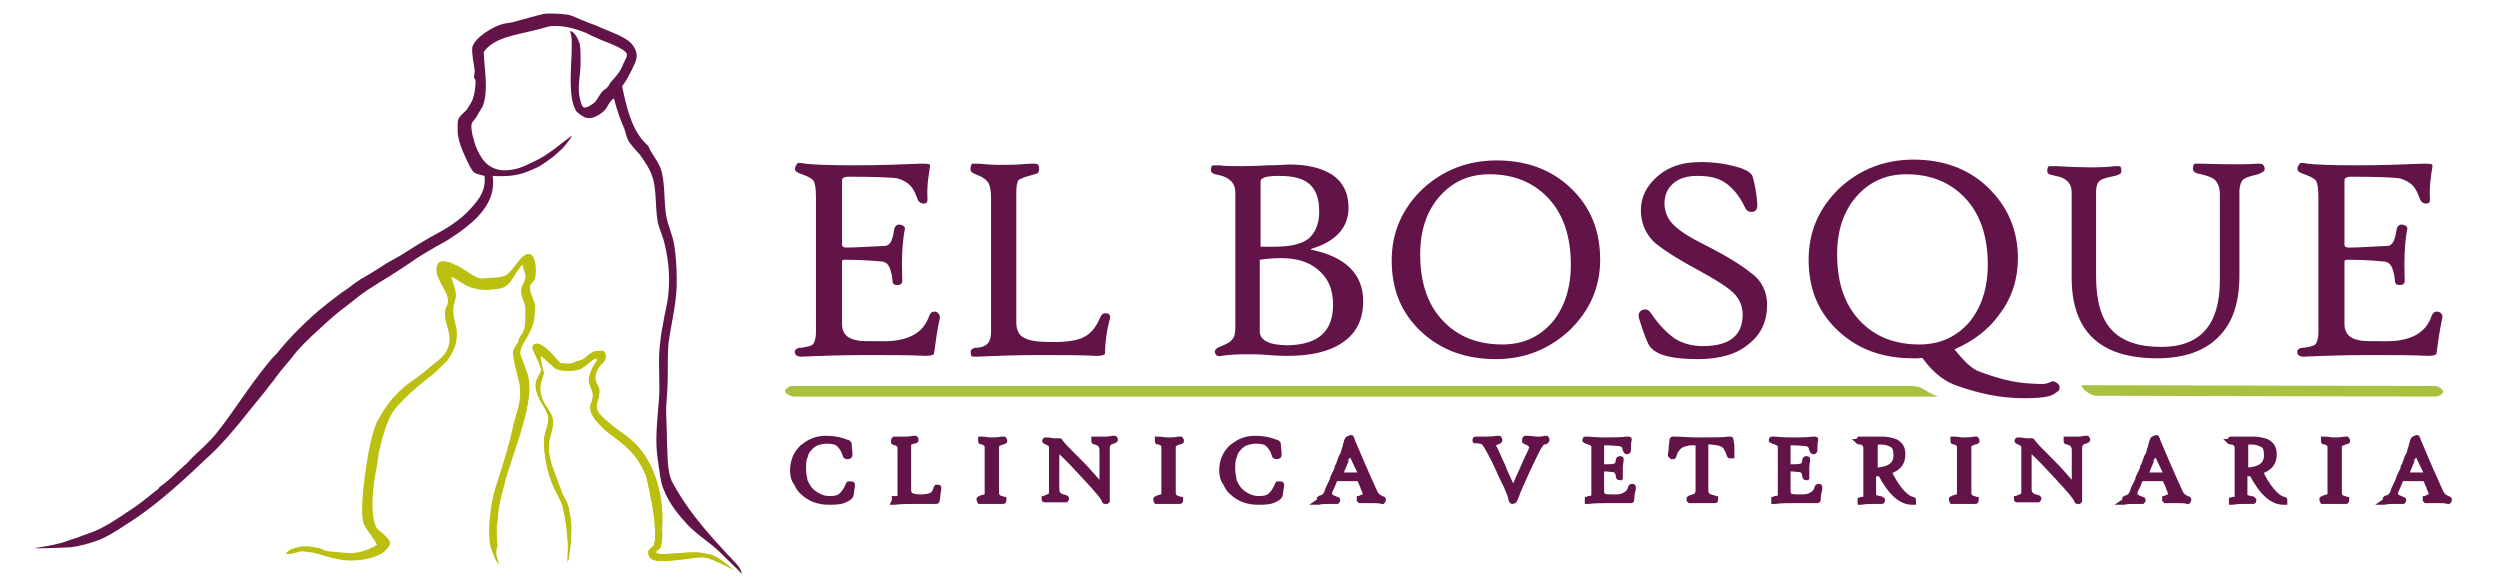 <?xml version="1.0" encoding="utf-8"?>
<!-- Generator: Adobe Illustrator 18.0.0, SVG Export Plug-In . SVG Version: 6.00 Build 0)  -->
<!DOCTYPE svg PUBLIC "-//W3C//DTD SVG 1.1//EN" "http://www.w3.org/Graphics/SVG/1.1/DTD/svg11.dtd">
<svg version="1.1" id="Layer_1" xmlns="http://www.w3.org/2000/svg" xmlns:xlink="http://www.w3.org/1999/xlink" x="0px" y="0px"
	 viewBox="0 0 307 72" enable-background="new 0 0 307 72" xml:space="preserve">
<path fill-rule="evenodd" clip-rule="evenodd" fill="#621347" d="M91.1,70.5c-0.5-0.6-1.4-1.4-2.3-2.3c-1.3-1.4-3.1-2.4-4.4-3.8
	c-1.1-1.2-2.2-2.5-2.9-4.3c-0.4-0.9-0.5-2.2-0.7-3.5c-0.4-2.4-0.1-4.7,0.1-7.3c0.2-2.2-0.1-4.4,0.1-6.6c0.1-1,0.2-1.9,0.4-2.8
	c0.2-1.4,0.6-2.6,0.7-4.1c0.2-2.3-0.1-4.4-0.6-6.3c-0.2-0.7-0.5-1.3-0.7-2.1c-0.4-2-0.1-4.3-0.8-6c-0.3-0.8-0.8-1.5-1.2-2.1
	c-0.4-0.6-1-1.1-1.5-1.8c-0.3-0.4-0.4-1-0.6-1.6c-0.5-1.2-0.9-2.2-1.3-3.8c-0.5,0.2-0.7,0.9-1.1,1.4c-0.5,0.5-1.4,1.1-2.1,1
	c-0.4,0-1.1-0.5-1.4-0.8c-1-1.5-0.7-4.8-0.6-7.2c0-1,0.1-1.8-0.2-2.7c0.6,0.1,1,1,1.2,1.6c0.1,0.6,0.1,1.5,0.1,2.3
	c0,1.3-0.3,2.4-0.2,3.8c0.1,0.6,0.3,1.6,0.6,1.7c0.4,0.1,1-0.4,1.3-0.6c0.4-0.4,0.6-1,1.1-1.5c0.1-0.1,0.4-0.2,0.5-0.4
	c0.2-0.2,0.3-0.5,0.4-0.6c0.5-0.6,0.9-0.9,1.4-1.9C76.5,7.8,77,7.1,77,6.7c-0.1-0.7-2.5-1.5-3.2-1.8c-0.6-0.3-1.2-0.5-1.7-0.8
	c-1.2-0.5-2.7-1-4.4-0.9c-0.7,0.1-1.4,0.4-2,0.5c-2.3,0.6-5.1,0.9-6.3,2.7c0.1,2.4,0.6,4.6-0.1,6.6c-0.2,0.4-0.5,0.8-0.7,1.2
	c-0.2,0.4-0.7,0.8-0.7,1.1c-0.1,0.7,0.3,2,0.5,2.6c0.6,1.5,1.4,2.8,3.2,3c1.2,0.1,2.5-0.3,3.4-0.8c1.3-0.6,1.5-0.7,2.5-1.4
	c0.5-0.3,1.3-1,2.4-1.8c0.9-0.8-0.5,1-0.8,1.3c-0.3,0.3-0.8,0.7-1.1,1c-0.7,0.5-1.2,0.9-1.9,1.3c-0.4,0.2-0.9,0.4-1.4,0.6
	c-1.2,0.5-2.7,0.6-4.2,0.5c0.5,3.3-2.1,5.5-4.2,7c-0.3,0.2-0.6,0.4-0.9,0.6c-0.7,0.5-1.6,0.9-2.4,1.4c-0.8,0.5-1.4,0.8-2.1,1.3
	c-0.7,0.5-1.2,0.8-2.1,1.4c-1.5,1-1.2,0.7-3.8,2.4c-1,0.7-1.2,0.9-2.1,1.6c-1.5,1.1-2.5,2-4,3.4c-0.8,0.7-1.8,1.7-2.5,2.5
	c-0.9,1.2-1.7,2-2.5,3.1c-0.4,0.6-0.9,1.1-1.3,1.7c-2,2.4-4.2,5.4-6.5,7.6c-3.3,3.1-6.6,6.3-10.6,8.8c-1.2,0.8-2.6,1.7-3.9,2.1
	c-0.8,0.3-2.1,0.6-2.9,0.7c-0.2,0-3.6,0.2-4.5,0.1c2.3-0.3,3.7-0.7,4.4-1c0.8-0.2,1.4-0.5,2.3-0.8c1.8-0.6,3.5-1.8,5-2.8
	c1.1-0.7,2.2-1.6,3.2-2.4c0.2-0.1,0.4-0.3,0.5-0.5c0.7-0.5,1.3-1,1.8-1.5c0.4-0.4,0.8-0.7,1.2-1.1c0.4-0.3,0.7-0.7,1-1
	c0.9-0.9,1.6-1.4,2.9-2.9c2.4-3,3.8-5.5,6.5-8.8c0.3-0.4,0.7-0.8,1-1.1c0.8-1,1.7-2,2.6-2.9c1.2-1.2,2.4-2.3,3.7-3.3
	c0.7-0.5,1.5-1.2,2.3-1.7c0.7-0.5,1.4-1.1,2.2-1.5c0.7-0.4,1.3-0.8,2.1-1.3c0.7-0.5,1.6-0.9,2.4-1.4c1.1-0.7,2.2-1.4,3.6-2.2
	c1.9-1,3.6-2,5-3.6c0.9-1,1.8-2.1,1.6-3.9c-1-0.3-1.3-0.2-1.7-1c-0.3-0.5-0.7-1.4-1-2.1c-0.3-0.7-0.6-1.7-0.6-2.4c0-0.1,0-0.5,0-0.7
	c0-0.4,0-0.5,0.1-0.8c0.2-0.4,0.7-0.8,1-1.1c0.3-0.5,0.7-1,0.8-1.5c0.2-0.5,0.3-1.4,0.3-2c0-0.2-0.1-0.3-0.2-0.5
	c0-0.2,0.1-0.5,0.1-0.8c-0.1-0.9-0.4-2.1-0.3-2.9c0.3-1.2,2.6-2.6,3.9-2.9c0.5-0.1,1-0.1,1.5-0.3c1.2-0.3,2.1-0.6,3.4-0.9
	c0.6-0.1,2.3,0,2.9,0.1c0.6,0.1,1.3,0.5,2.1,0.8c0.7,0.3,1.4,0.5,2,0.8c1.4,0.6,2.9,1.1,3.7,1.9c0.6,0.7,0.9,1.4,0.5,2.4
	c-0.5,1.1-1,2.1-1.6,2.9c0.6,2.9,1.3,5.7,3.2,7.3c0.4,1,1.1,1.7,1.5,2.7c0.6,1.6,0.4,3.9,0.7,5.8c0.2,1.3,0.8,2.4,1,3.7
	c0.2,1.3,0.3,2.7,0.3,4c0.1,2.7-0.6,5.2-1,8C82,43.2,82,44.7,82,46c0,1.3-0.1,2.7-0.2,4.1c0,1.3,0.1,2.6,0.1,4c0.1,1.9,0,3.6,0.6,5
	c1.7,3.2,3.9,5.8,6.4,8.5c0.6,0.7,0.8,0.8,1.2,1.3C90.5,69.3,91,69.8,91.1,70.5"/>
<path fill-rule="evenodd" clip-rule="evenodd" fill="#BABF10" d="M61.3,69.3c-0.5-0.4-0.7-1.2-0.9-1.7c-0.2-0.5-0.3-1-0.3-1.5
	c-0.1-0.6,0-1.4,0-2c0.2-2,0.4-3.3,1-5c0.7-2.2,1.4-4.4,1.9-6.7c0.5-2.1,1.1-3.2,0.8-5.2c0-0.2-0.7-2.5-0.8-3.7
	c-0.1-0.8,0.5-1,0.7-1.8c0.1-0.3,0.2-0.4,0.4-0.7c0.3-0.5,0.4-1,0.4-1.6c0-0.4,0-1,0-1.7c-0.1-0.7-0.6-1.4-0.5-2.1
	c0-0.5,0.4-0.9,0.5-1.4c0.1-0.7-0.3-1.1-0.3-1.7c-1,0.8-1.3,2.6-2.7,2.9c-0.4,0.1-1.3,0.2-1.8,0.2c-0.5,0-1.1-0.1-1.5-0.2
	c-1.1-0.2-1.9-1.1-2.8-1.4c0.2,0.7,0.5,1.3,0.6,2.2c0,0.5-0.2,0.8-0.3,1.4c-0.2,1.1,0.3,2.1,0.4,3.1c0.1,1.6-0.5,2.5-1.1,3.5
	c-1,1-1.4,1.4-1.9,1.8c-0.6,0.5-3.4,2.6-4.8,4.5c-0.6,0.7-1.6,3.7-1.9,5.9c-0.1,1-0.4,2-0.5,3.1c-0.2,1.7-0.3,3.7,0.2,5
	c0.1,0.4,0.5,0.7,0.9,1c0.3,0.3,0.9,0.8,0.9,1.2c-0.1,0.6-0.9,1.3-1.5,1.5c-1.1,0.5-2.6,0.7-4,0.6c-1.3-0.1-2.6-0.6-3.8-0.9
	c-0.4-0.1-0.9-0.1-1.4-0.2c-0.7,0-1.5,0.5-2.1,0.3c0.4-0.6,1.3-0.8,2-0.9c0.7-0.1,1.4,0.1,2.1,0.2c0.2,0.1,0.5,0.2,0.7,0.3
	c0.8,0.2,1.8,0.2,2.7,0.3c1.4,0.1,2.5-0.3,3.7-1c-0.4-0.8-1.2-1.7-1.6-2.5c-0.8-1.9,0.7-9.8,0.8-10c0.2-0.9,0.4-1.6,0.7-2.4
	c0.4-0.8,0.9-1.6,1.4-2.3c0.4-0.6,0.9-1.1,1.5-1.7c0.6-0.6,1.3-1.1,1.9-1.5c0.6-0.4,1.3-1,1.9-1.5c1.1-0.9,2.3-1.6,2.3-3.4
	c0-1.2-0.8-2.4-0.5-3.7c0.1-0.3,0.3-0.4,0.3-0.8c0.1-0.8-0.5-1.6-0.9-2.4c-0.3-0.7-0.8-1.4-0.3-2.4c0.1-0.1,0.5-0.3,0.8-0.2
	c0.2,0,0.4,0.1,0.6,0.1c0.3,0.1,0.6,0.3,0.9,0.4c1.1,0.5,2.2,1.6,3.1,1.6c0.3,0,0.8-0.1,1.4-0.1c0.5,0,0.9-0.1,1.3-0.2
	c1-0.4,1.6-2,2.6-2.6c1.2-0.7,1.5,1.7,1.2,2.9c-0.1,0.4-0.6,0.6-0.6,1c-0.1,0.7,0.5,1.6,0.6,2.3c0,1.5-0.1,2.2-0.7,3.4
	c-0.3,0.7-1.1,1.6-1.1,2.4c0,0.4,0.3,1,0.4,1.3c0.3,0.8,0.6,1.4,0.7,2.6c0.1,2-0.6,4.4-1.2,6.4c-0.5,1.5-1,3-1.5,4.6
	c-0.2,0.6-0.3,1-0.4,1.5c-0.1,0.2-0.6,2.2-0.7,3.1c0,0.3-0.1,1.6-0.2,1.8c0,0.3,0,2,0.1,2.4C60.9,67.8,60.8,67.8,61.3,69.3"/>
<path fill-rule="evenodd" clip-rule="evenodd" fill="#BABF10" d="M73.3,44.3c0.1-1-1.4,0.9-2.3,1.1c-0.7,0.2-2.1,0.2-2.7-0.1
	c-0.3-0.1-1.6-1.5-1.9-1.6c-0.1,0.3,0.3,1.9,0.4,2.1c-0.4,1.1-0.7,2-0.2,3.2c0.4,1.1,1.4,1.7,1.3,3.1c-0.1,1.2-0.6,1.7-0.5,3.2
	c0.1,1.7,1.1,3.6,1.6,5.2c0.2,0.5,0.5,0.9,0.7,1.4c0.2,0.6,0.3,1.4,0.4,2c0.2,1.5-0.2,4.9-0.4,5.1c0.1-3.3,0-2.3-0.1-3.9
	c-0.1-1-0.3-2-0.5-2.9c-0.2-0.8-0.9-1.8-1.2-2.6c-0.7-1.7-1-3.3-1.1-5.1c-0.1-1.3,0.7-2.3,0.5-3.4c-0.2-1-1.4-2.2-1.5-3.5
	c-0.1-0.9,0.3-1.3,0.7-2.1c-0.2-0.8-0.7-1.8-1-2.4c-0.2-0.4-0.1-0.7,0.1-0.8c0.7-0.5,2.1,1,3.2,2.3c0.6,0,1.2,0.2,1.7-0.1
	c0.4-0.2,0.9-0.2,1.3-0.5c0.3-0.3,1-0.9,1.5-0.9c0.8,0,1-0.2,1.1,0.8c-0.3,0.8-0.6,0.8-0.8,1.1c-0.3,0.4-0.5,0.9-0.5,1.5
	c0,0.5,0.5,0.9,0.5,1.5c0,1.2-0.6,1.6-0.2,2.5c0.3,0.6,1.6,1.6,2.2,2.1c0.7,0.5,1.6,1.1,2.1,1.6c2.4,2.1,3.9,6.3,3.6,10.6
	c0,0.6,0.1,1.1-0.1,2c0,0.4-0.1,0.5-0.6,0.9c-0.4,0.8,3.8-0.1,5.6,0.2c0.6,0.1,1.1,0.2,1.6,0.4c0.4,0.2,1.1,0.7,2.3,1.7
	c-2.2-1.2-3-1.4-3.3-1.5c-1.1-0.2-1.8,0.1-3.1,0.2c-0.7,0.1-2.1,0.2-2.7,0.2c-0.9-0.1-1.4-0.3-1.4-1.2c0.1-0.2,0.5-0.6,0.7-0.7
	c0.2-0.8,0.2-1.5,0.1-2.5c0-0.8-0.2-1.7-0.3-2.5c-0.2-1-0.4-2-0.6-2.9c-0.1-0.6-0.4-1.3-0.7-1.8c-1.1-2.1-2.7-3.1-4.4-4.4
	c-0.9-0.9-1.7-1.6-1.9-2.6c-0.1-0.7,0.4-1.2,0.3-1.9c0-0.4-0.5-1.3-0.5-1.6C72.4,45.7,72.8,45,73.3,44.3"/>
<path fill="#BABF10" d="M73.3,44.3c0.1-1-1.4,0.9-2.3,1.1c-0.7,0.2-2.1,0.2-2.7-0.1c-0.3-0.1-1.6-1.5-1.9-1.6
	c-0.1,0.3,0.3,1.9,0.4,2.1c-0.4,1.1-0.7,2-0.2,3.2c0.4,1.1,1.4,1.7,1.3,3.1c-0.1,1.2-0.6,1.7-0.5,3.2c0.1,1.7,1.1,3.6,1.6,5.2
	c0.2,0.5,0.5,0.9,0.7,1.4c0.2,0.6,0.3,1.4,0.4,2c0.2,1.5-0.2,4.9-0.4,5.1c0.1-3.3,0-2.3-0.1-3.9c-0.1-1-0.3-2-0.5-2.9
	c-0.2-0.8-0.9-1.8-1.2-2.6c-0.7-1.7-1-3.3-1.1-5.1c-0.1-1.3,0.7-2.3,0.5-3.4c-0.2-1-1.4-2.2-1.5-3.5c-0.1-0.9,0.3-1.3,0.7-2.1
	c-0.2-0.8-0.7-1.8-1-2.4c-0.2-0.4-0.1-0.7,0.1-0.8c0.7-0.5,2.1,1,3.2,2.3c0.6,0,1.2,0.2,1.7-0.1c0.4-0.2,0.9-0.2,1.3-0.5
	c0.3-0.3,1-0.9,1.5-0.9c0.8,0,1-0.2,1.1,0.8c-0.3,0.8-0.6,0.8-0.8,1.1c-0.3,0.4-0.5,0.9-0.5,1.5c0,0.5,0.5,0.9,0.5,1.5
	c0,1.2-0.6,1.6-0.2,2.5c0.3,0.6,1.6,1.6,2.2,2.1c0.7,0.5,1.6,1.1,2.1,1.6c2.4,2.1,3.9,6.3,3.6,10.6c0,0.6,0.1,1.1-0.1,2
	c0,0.4-0.1,0.5-0.6,0.9c-0.4,0.8,3.8-0.1,5.6,0.2c0.6,0.1,1.1,0.2,1.6,0.4c0.4,0.2,1.1,0.7,2.3,1.7c-2.2-1.2-3-1.4-3.3-1.5
	c-1.1-0.2-1.8,0.1-3.1,0.2c-0.7,0.1-2.1,0.2-2.7,0.2c-0.9-0.1-1.4-0.3-1.4-1.2c0.1-0.2,0.5-0.6,0.7-0.7c0.2-0.8,0.2-1.5,0.1-2.5
	c0-0.8-0.2-1.7-0.3-2.5c-0.2-1-0.4-2-0.6-2.9c-0.1-0.6-0.4-1.3-0.7-1.8c-1.1-2.1-2.7-3.1-4.4-4.4c-0.9-0.9-1.7-1.6-1.9-2.6
	c-0.1-0.7,0.4-1.2,0.3-1.9c0-0.4-0.5-1.3-0.5-1.6C72.4,45.7,72.8,45,73.3,44.3"/>
<path fill="#621347" d="M115.4,39.1c-0.3,1.4-0.5,2.8-0.7,4.3c0,0.2-0.4,0.3-1.1,0.3c-1.8-0.1-4.2-0.1-7.1-0.1
	c-3.1,0-5.9,0.1-8.1,0.2c-0.5,0-0.8-0.2-0.8-0.6c0-0.3,0.3-0.5,0.8-0.5c0.7-0.1,1.2-0.2,1.4-0.4c0.2-0.2,0.4-0.7,0.4-1.5V24.3
	c0-1.1-0.1-1.8-0.3-2.1c-0.2-0.3-0.8-0.6-1.7-0.9c-0.5-0.2-0.7-0.4-0.5-0.9c0.1-0.2,0.2-0.3,0.3-0.4c0.1,0,0.4,0,0.9,0.1
	c0.8,0.1,2.7,0.2,5.9,0.2c3.2,0,5.9-0.1,8.2-0.2c0.8,0,1.2,0,1.2,0.2c0,0.1,0,0.1,0,0.2c-0.2,1.2-0.4,2.5-0.3,4
	c0,0.4-0.2,0.5-0.5,0.5c-0.3,0-0.6-0.2-0.7-0.5c-0.3-0.8-0.6-1.4-0.9-1.7c-0.4-0.4-0.9-0.7-1.6-0.9c-0.6-0.1-2.6-0.2-6-0.2
	c-0.4,0-0.6,0.1-0.7,0.2c-0.1,0.1-0.1,0.2-0.1,0.5V30c0,0.3,0.2,0.4,0.5,0.4c1.1,0,2.6-0.1,4.7-0.2c0.4,0,0.6-0.2,0.8-0.5
	c0.1-0.2,0.3-0.7,0.4-1.5c0.1-0.5,0.4-0.7,0.8-0.6c0.4,0.1,0.6,0.3,0.5,0.6c-0.3,1.6-0.4,3.7-0.3,6.3c0,0.3-0.2,0.5-0.6,0.5
	c-0.4,0-0.6-0.1-0.6-0.6c-0.1-0.9-0.3-1.5-0.5-1.8c-0.2-0.3-0.5-0.5-1-0.5c-1-0.1-2.4-0.2-4.4-0.2c-0.2,0-0.3,0.1-0.3,0.2v7.7
	c0,1.1,0.6,1.8,1.9,2c0.3,0.1,1.4,0.1,3.3,0.1c2.9,0,4.8-1,5.5-3.1c0.2-0.5,0.5-0.6,0.9-0.5C115.3,38.5,115.5,38.8,115.4,39.1"/>
<path fill="#621347" d="M136.3,39.1c-0.4,1.5-0.6,2.9-0.6,4.3c0,0.2-0.4,0.3-1.1,0.3c-1.9-0.1-4.2-0.1-6.9-0.1
	c-2.9,0-5.5,0.1-7.8,0.2c-0.3,0-0.6,0-0.6-0.1c-0.1-0.1-0.1-0.3-0.1-0.5c0-0.3,0.3-0.5,0.8-0.5c1.2-0.1,1.7-0.7,1.7-1.9V24.3
	c0-0.8-0.1-1.4-0.3-1.8c-0.3-0.5-0.8-0.8-1.6-1.1c-0.5-0.2-0.7-0.4-0.6-0.8c0-0.3,0.1-0.4,0.2-0.5c0.1,0,0.4,0,0.9,0
	c1.7,0.2,3.8,0.2,6.2,0c0.4,0,0.7,0,0.7,0c0.2,0,0.4,0.2,0.4,0.5c0,0.3,0,0.5-0.2,0.7c-0.1,0-0.3,0.1-0.7,0.2
	c-0.8,0.2-1.3,0.4-1.6,0.6c-0.2,0.2-0.3,0.8-0.3,1.5v15.9c0,1,0.3,1.7,1,2c0.7,0.4,1.9,0.5,3.6,0.5c1.7,0,2.9-0.2,3.7-0.6
	c0.8-0.4,1.5-1.2,2-2.4c0.2-0.5,0.5-0.6,0.9-0.5C136.2,38.5,136.4,38.8,136.3,39.1"/>
<path fill="#621347" d="M167.4,37c0,2.3-0.9,4-2.6,5.1c-1.6,1.1-3.9,1.6-6.7,1.6c-0.3,0-1.1,0-2.3-0.1c-1.2-0.1-2.2-0.1-2.9-0.1
	c-1.2,0-2.2,0.1-2.9,0.2c-0.4,0.1-0.7,0-0.8-0.4c-0.1-0.3,0.2-0.6,0.8-0.8c0.7-0.3,1.1-0.5,1.3-0.8c0.3-0.3,0.4-0.8,0.4-1.5V23.6
	c0-1.1-0.7-1.8-2-2.1c-0.7-0.1-1-0.3-1-0.6c0-0.4,0.1-0.6,0.3-0.6c0.1,0,0.4,0,0.8,0c0.5,0.1,1.4,0.1,2.6,0.1c0.7,0,1.7,0,3.2-0.1
	c1.5,0,2.4-0.1,2.7-0.1c2.2,0,3.9,0.4,5.2,1.2c1.4,0.9,2.1,2.3,2.1,4.1c0,2.4-1.5,4.1-4.4,5c-0.3,0.1-0.3,0.2,0,0.2
	C165.3,31.6,167.4,33.7,167.4,37 M162,26c0-1.6-0.4-2.7-1.2-3.4c-0.8-0.7-2-1-3.8-1c-1.4,0-2.1,0.2-2.2,0.6c0,0.1,0,0.2,0,0.4v7.7
	h1.6c2,0,3.4-0.3,4.3-1C161.5,28.6,162,27.5,162,26 M163.7,37.4c0-2-0.7-3.4-2-4.4c-1.1-0.9-2.6-1.3-4.4-1.3c-1.1,0-1.9,0.1-2.6,0.2
	v8.8c0,1.1,1.2,1.7,3.5,1.7C161.9,42.3,163.7,40.7,163.7,37.4"/>
<path fill="#621347" d="M196.5,31.9c0,3.4-1.3,6.3-3.8,8.7c-2.5,2.3-5.5,3.5-9,3.5c-3.7,0-6.7-1.1-9.1-3.3c-2.5-2.3-3.7-5.2-3.7-8.8
	c0-3.5,1.3-6.4,3.8-8.8c2.5-2.3,5.5-3.5,9.1-3.5c3.6,0,6.7,1.1,9.1,3.4C195.3,25.4,196.5,28.3,196.5,31.9 M192.9,32.5
	c0-3.4-0.9-6.2-2.8-8.2c-1.8-1.9-4.2-2.9-7.2-2.9c-2.5,0-4.5,0.9-6.1,2.7c-1.6,1.8-2.4,4.2-2.4,7.1c0,3.5,0.9,6.2,2.8,8.2
	c1.8,1.9,4.2,2.9,7.3,2.9c2.5,0,4.5-0.9,6.1-2.7C192.1,37.8,192.9,35.4,192.9,32.5"/>
<path fill="#621347" d="M217,37.4c0,2-0.7,3.6-2.2,4.8c-1.5,1.3-3.6,1.9-6.3,1.9c-3.5,0-5.5-0.6-6.1-1.9c-0.4-0.8-0.7-1.8-1.1-3
	c-0.2-0.6,0-0.9,0.3-1.1c0.5-0.2,0.8-0.1,1.1,0.3c1,1.5,2,2.5,3,3.2c1,0.6,2.1,0.9,3.4,0.9c3.3,0,4.9-1.3,4.9-3.9
	c0-1-0.4-1.9-1.1-2.6c-0.7-0.7-2.1-1.6-4.3-2.8c-2.8-1.5-4.6-2.7-5.5-3.5c-1.1-1.1-1.6-2.4-1.6-3.9c0-1.6,0.7-3,2.1-4.2
	c1.4-1.2,3.1-1.7,5.3-1.7c1.5,0,3,0.2,4.4,0.6c1.1,0.3,1.7,0.7,1.9,1.1c0.3,1,0.5,2.1,0.6,3.5c0,0.5-0.1,0.8-0.5,0.9
	c-0.5,0.1-0.8-0.1-1-0.5c-0.7-1.5-1.6-2.5-2.5-3.1c-0.9-0.6-2-0.8-3.4-0.8c-1.2,0-2.2,0.3-2.9,0.9c-0.7,0.6-1.1,1.4-1.1,2.5
	c0,1,0.4,1.9,1.1,2.6c0.7,0.7,1.9,1.5,3.7,2.4c2.8,1.4,4.7,2.6,5.8,3.5C216.3,34.4,217,35.8,217,37.4"/>
<path fill="#621347" d="M252.9,47.4c0.1,0.5-0.2,0.7-0.4,0.8c-0.5,0.4-1.1,0.7-4,0.7c-2.9,0-5.5-0.6-8.1-1.5
	c-1.5-0.5-2.9-1.5-4.3-3.4c-0.1-0.1-0.3,0-0.6,0c-0.3,0-0.5,0-0.6,0c-3.7,0-6.7-1.1-9.1-3.3c-2.5-2.3-3.7-5.2-3.7-8.8
	c0-3.5,1.3-6.4,3.8-8.8c2.5-2.3,5.5-3.5,9.1-3.5c3.6,0,6.7,1.1,9.1,3.4c2.4,2.3,3.7,5.2,3.7,8.7c0,2.5-0.7,4.8-2.2,6.8
	c-1.4,2-3.3,3.4-5.6,4.4c1.4,1.7,2.2,2.4,3,2.7c2.1,0.8,4.2,1.4,6.4,1.5c1.8,0.1,1.7,0.1,2.7-0.3C252.4,46.9,252.7,47,252.9,47.4
	 M244.1,32.5c0-3.4-0.9-6.2-2.8-8.2c-1.8-1.9-4.2-2.9-7.2-2.9c-2.5,0-4.5,0.9-6.1,2.7c-1.6,1.8-2.4,4.2-2.4,7.1
	c0,3.5,0.9,6.2,2.8,8.2c1.8,1.9,4.2,2.9,7.3,2.9c2.5,0,4.5-0.9,6.1-2.7C243.3,37.8,244.1,35.4,244.1,32.5"/>
<path fill="#621347" d="M278.1,20.8c0,0.2-0.3,0.4-0.8,0.6c-0.9,0.2-1.5,0.4-1.8,0.6c-0.3,0.3-0.5,0.8-0.5,1.6v10.2
	c0,3.3-0.8,5.8-2.5,7.5c-1.7,1.8-4.3,2.7-7.6,2.7c-7,0-10.5-3.3-10.5-9.9V23.6c0-1.1-0.7-1.8-2-2c-0.4-0.1-0.7-0.2-0.8-0.2
	c-0.1-0.1-0.2-0.2-0.2-0.4c0-0.4,0.1-0.6,0.3-0.6c0.1,0,0.4,0,0.8,0c3.2,0.2,5.6,0.2,7.3,0c0.4,0,0.6,0,0.6,0.1
	c0.1,0.1,0.1,0.3,0.1,0.6c0,0.2-0.3,0.4-0.8,0.5c-1,0.2-1.6,0.4-1.7,0.5c-0.4,0.2-0.6,0.7-0.6,1.5v10.3c0,3,0.6,5.2,1.9,6.6
	c1.3,1.4,3.3,2.1,6.1,2.1c4.8,0,7.2-2.7,7.2-8.2V23.9c0-0.8-0.2-1.4-0.6-1.8c-0.3-0.3-0.9-0.5-1.7-0.7c-0.7-0.1-1-0.3-1-0.7
	c0-0.4,0.1-0.6,0.3-0.6c0.1,0,0.3,0,0.8,0c3.3,0.1,5.6,0.1,6.8,0c0.5,0,0.7,0,0.8,0.3C278.1,20.5,278.1,20.6,278.1,20.8"/>
<path fill="#621347" d="M299.9,39.1c-0.3,1.4-0.5,2.8-0.7,4.3c0,0.2-0.4,0.3-1.1,0.3c-1.8-0.1-4.2-0.1-7.1-0.1
	c-3.1,0-5.9,0.1-8.1,0.2c-0.5,0-0.8-0.2-0.8-0.6c0-0.3,0.3-0.5,0.8-0.5c0.7-0.1,1.2-0.2,1.4-0.4c0.2-0.2,0.4-0.7,0.4-1.5V24.3
	c0-1.1-0.1-1.8-0.3-2.1c-0.2-0.3-0.8-0.6-1.7-0.9c-0.5-0.2-0.7-0.4-0.5-0.9c0.1-0.2,0.2-0.3,0.3-0.4c0.1,0,0.4,0,0.9,0.1
	c0.8,0.1,2.7,0.2,5.9,0.2c3.2,0,5.9-0.1,8.2-0.2c0.8,0,1.2,0,1.2,0.2c0,0.1,0,0.1,0,0.2c-0.2,1.2-0.4,2.5-0.3,4
	c0,0.4-0.2,0.5-0.5,0.5c-0.3,0-0.6-0.2-0.7-0.5c-0.3-0.8-0.6-1.4-0.9-1.7c-0.4-0.4-0.9-0.7-1.6-0.9c-0.6-0.1-2.6-0.2-6-0.2
	c-0.4,0-0.6,0.1-0.7,0.2c-0.1,0.1-0.1,0.2-0.1,0.5V30c0,0.3,0.2,0.4,0.5,0.4c1.1,0,2.7-0.1,4.7-0.2c0.4,0,0.6-0.2,0.8-0.5
	c0.1-0.2,0.3-0.7,0.4-1.5c0.1-0.5,0.4-0.7,0.8-0.6c0.4,0.1,0.6,0.3,0.5,0.6c-0.3,1.6-0.4,3.7-0.3,6.3c0,0.3-0.2,0.5-0.6,0.5
	c-0.4,0-0.6-0.1-0.6-0.6c-0.1-0.9-0.3-1.5-0.5-1.8c-0.2-0.3-0.5-0.5-1-0.5c-1-0.1-2.4-0.2-4.4-0.2c-0.2,0-0.3,0.1-0.3,0.2v7.7
	c0,1.1,0.6,1.8,1.9,2c0.3,0.1,1.4,0.1,3.3,0.1c2.9,0,4.8-1,5.5-3.1c0.2-0.5,0.5-0.6,0.9-0.5C299.9,38.5,300,38.8,299.9,39.1"/>
<path fill="#A8C13E" d="M234.7,47.4L97.1,47.4c-1.7,0.8,0.3,1.3,0.3,1.3L238,48.7C236.1,48,236.2,47.4,234.7,47.4"/>
<path fill="#A8C13E" d="M299.2,47.4l-43.6-0.1c0,0,0.2,0.9,1.7,1.3l41.8,0.1C299.1,48.8,301.1,48.2,299.2,47.4"/>
<g>
	<g>
		<path fill="#621347" stroke="#621347" stroke-width="0.567" stroke-miterlimit="10" d="M97.3,57.8c0-0.6,0.1-1.1,0.3-1.6
			c0.2-0.5,0.5-0.9,0.9-1.3c0.4-0.3,0.8-0.6,1.3-0.8c0.5-0.2,1-0.3,1.6-0.3c0.8,0,1.5,0.1,2.1,0.3c0.3,0.1,0.5,0.2,0.6,0.2
			c0.1,0.1,0.2,0.1,0.2,0.2c0,0.3,0.1,0.8,0.1,1.4c0,0.1-0.1,0.2-0.3,0.2c-0.2,0-0.2,0-0.3-0.1c-0.2-0.7-0.5-1.1-0.8-1.4
			c-0.3-0.3-0.8-0.4-1.5-0.4c-0.4,0-0.8,0.1-1.1,0.2c-0.4,0.1-0.7,0.4-0.9,0.6c-0.3,0.3-0.5,0.6-0.6,1.1c-0.2,0.4-0.2,0.9-0.2,1.5
			c0,0.5,0.1,1,0.2,1.5c0.2,0.4,0.4,0.8,0.7,1.1c0.3,0.3,0.6,0.5,1,0.7c0.4,0.2,0.8,0.3,1.3,0.3c0.6,0,1.1-0.1,1.4-0.4
			c0.3-0.3,0.6-0.7,0.8-1.2c0-0.1,0.1-0.2,0.1-0.2c0.1,0,0.2,0,0.3,0c0.1,0,0.2,0,0.2,0.1c0,0,0,0.1,0,0.1c0,0,0,0,0,0.1
			c-0.1,0.5-0.1,0.9-0.2,1.2c-0.1,0.2-0.4,0.4-0.9,0.6c-0.5,0.2-1.2,0.2-1.9,0.2c-0.6,0-1.1-0.1-1.7-0.3c-0.5-0.2-1-0.5-1.3-0.8
			c-0.4-0.3-0.7-0.7-0.9-1.2C97.4,58.9,97.3,58.3,97.3,57.8z"/>
		<path fill="#621347" stroke="#621347" stroke-width="0.567" stroke-miterlimit="10" d="M109.8,61.3c0-0.1,0-0.1,0-0.1
			c0,0,0.1,0,0.2,0c0.1,0,0.1,0,0.2,0c0.1,0,0.1,0,0.2-0.1c0.1,0,0.1-0.1,0.1-0.2c0-0.1,0-0.2,0-0.3v-5.3c0-0.3,0-0.5-0.1-0.6
			c-0.1-0.1-0.2-0.3-0.5-0.3c-0.1,0-0.2-0.1-0.2-0.1c0,0,0,0,0-0.1c0,0,0,0,0-0.1c0-0.1,0-0.1,0.1-0.2c0,0,0,0,0.1,0
			c0,0,0.1,0,0.2,0c0.3,0,0.6,0,0.9,0c0.4,0,0.7,0,1.1-0.1c0.1,0,0.1,0,0.2,0c0.1,0,0.1,0,0.1,0c0,0,0.1,0.1,0.1,0.1
			c0,0.1,0,0.2,0,0.2c0,0-0.1,0.1-0.3,0.1c-0.3,0.1-0.4,0.1-0.5,0.2c-0.1,0.1-0.1,0.2-0.1,0.5v5.2c0,0.3,0.1,0.6,0.3,0.7
			c0.2,0.1,0.6,0.2,1.2,0.2c0.5,0,1-0.1,1.2-0.2c0.3-0.1,0.5-0.4,0.6-0.8c0-0.1,0.1-0.2,0.1-0.2c0,0,0.1,0,0.2,0
			c0.1,0,0.1,0,0.1,0.1c0,0,0,0,0,0.1c0,0,0,0.1,0,0.1c0,0.2-0.1,0.4-0.1,0.7c0,0.3-0.1,0.5-0.1,0.7c0,0.1-0.1,0.1-0.3,0.1
			c0,0-0.1,0-0.1,0c-0.6,0-1.3,0-2.3,0c-0.9,0-1.8,0-2.5,0.1c0,0,0,0,0,0c-0.1,0-0.1,0-0.2,0C109.8,61.5,109.8,61.4,109.8,61.3z"/>
		<path fill="#621347" stroke="#621347" stroke-width="0.567" stroke-miterlimit="10" d="M120.2,61.3c0,0,0-0.1,0.1-0.1
			c0,0,0.1,0,0.2-0.1c0.3-0.1,0.5-0.1,0.6-0.2c0.1-0.1,0.1-0.2,0.1-0.4v-5.6c0-0.3-0.2-0.5-0.6-0.6c-0.1,0-0.2,0-0.2-0.1
			c0,0,0-0.1,0-0.1c0-0.1,0-0.2,0-0.2c0,0,0.1,0,0.2,0c0.4,0,0.7,0.1,1.1,0.1c0.4,0,0.8,0,1.3-0.1c0.1,0,0.1,0,0.2,0
			c0,0,0.1,0,0.1,0c0,0,0.1,0.1,0.1,0.2c0,0.1,0,0.1,0,0.1c0,0-0.1,0.1-0.3,0.1c-0.3,0.1-0.5,0.2-0.6,0.3c-0.1,0.1-0.1,0.2-0.1,0.3
			v5.6c0,0.4,0.2,0.6,0.6,0.7c0.1,0,0.2,0.1,0.3,0.1c0,0,0,0.1,0,0.1c0,0.1,0,0.2-0.1,0.2c0,0-0.1,0-0.2,0c0,0-0.1,0-0.1,0
			c-0.5,0-1,0-1.4,0c-0.4,0-0.7,0-1,0c0,0,0,0-0.1,0c-0.1,0-0.1,0-0.1,0C120.2,61.4,120.2,61.4,120.2,61.3z"/>
		<path fill="#621347" stroke="#621347" stroke-width="0.567" stroke-miterlimit="10" d="M128.2,61.3c0,0,0-0.1,0-0.1
			c0,0,0.1,0,0.2-0.1c0.3-0.1,0.5-0.2,0.6-0.3c0.1-0.1,0.1-0.3,0.1-0.6v-5.1c0-0.2,0-0.4-0.1-0.5c-0.1-0.1-0.3-0.2-0.5-0.3
			c-0.1,0-0.2-0.1-0.2-0.1c0,0-0.1-0.1,0-0.1c0-0.1,0-0.1,0.1-0.1c0,0,0.1,0,0.2,0c0.3,0,0.6,0.1,0.8,0.1c0.2,0,0.3,0,0.5,0
			c0.1,0,0.2,0,0.2,0c0.1,0,0.1,0,0.1,0.1c0,0,0.1,0.1,0.1,0.1c0.3,0.4,0.9,1,1.7,1.8c0.8,0.8,1.5,1.5,2,2.1c0.5,0.6,0.9,1,1.1,1.2
			c0,0,0.1,0.1,0.1,0.1c0,0,0,0,0.1,0c0,0,0-0.1,0-0.1v-4.2c0-0.2-0.1-0.4-0.2-0.6c-0.1-0.1-0.3-0.2-0.6-0.3c-0.1,0-0.2,0-0.2-0.1
			c0,0,0-0.1,0-0.1c0-0.1,0-0.2,0-0.2c0,0,0.1,0,0.2,0c0.3,0,0.6,0,0.9,0c0.4,0,0.8,0,1.2-0.1c0.1,0,0.1,0,0.2,0c0.1,0,0.1,0,0.1,0
			c0,0,0.1,0.1,0.1,0.2c0,0,0,0.1-0.1,0.1c0,0-0.1,0.1-0.2,0.1c-0.5,0.1-0.7,0.4-0.7,0.8v4.1c0,0.9,0,1.6,0,2.1c0,0.1,0,0.2,0,0.3
			c0,0-0.1,0.1-0.1,0.1c0,0-0.1,0-0.1,0c0,0-0.1,0-0.1,0c-0.1,0-0.1-0.1-0.2-0.3c-0.2-0.4-0.9-1.2-2.1-2.5c-1.2-1.3-2.3-2.5-3.4-3.5
			c0,0-0.1,0-0.1,0c0,0-0.1,0.1-0.1,0.1v4.7c0,0.5,0.3,0.8,0.8,0.9c0.1,0,0.2,0.1,0.3,0.1c0,0,0.1,0.1,0.1,0.1c0,0.1,0,0.1-0.1,0.2
			c0,0-0.1,0-0.3,0c-0.5,0-0.9,0-1.2,0s-0.7,0-0.9,0c-0.1,0-0.2,0-0.2,0C128.2,61.4,128.2,61.4,128.2,61.3z"/>
		<path fill="#621347" stroke="#621347" stroke-width="0.567" stroke-miterlimit="10" d="M141.9,61.3c0,0,0-0.1,0.1-0.1
			c0,0,0.1,0,0.2-0.1c0.3-0.1,0.5-0.1,0.6-0.2c0.1-0.1,0.1-0.2,0.1-0.4v-5.6c0-0.3-0.2-0.5-0.6-0.6c-0.1,0-0.2,0-0.2-0.1
			c0,0,0-0.1,0-0.1c0-0.1,0-0.2,0-0.2c0,0,0.1,0,0.2,0c0.4,0,0.7,0.1,1.1,0.1c0.4,0,0.8,0,1.3-0.1c0.1,0,0.1,0,0.2,0
			c0,0,0.1,0,0.1,0c0,0,0.1,0.1,0.1,0.2c0,0.1,0,0.1,0,0.1c0,0-0.1,0.1-0.3,0.1c-0.3,0.1-0.5,0.2-0.6,0.3c-0.1,0.1-0.1,0.2-0.1,0.3
			v5.6c0,0.4,0.2,0.6,0.6,0.7c0.1,0,0.2,0.1,0.3,0.1c0,0,0,0.1,0,0.1c0,0.1,0,0.2-0.1,0.2c0,0-0.1,0-0.2,0c0,0-0.1,0-0.1,0
			c-0.5,0-1,0-1.4,0c-0.4,0-0.7,0-1,0c0,0,0,0-0.1,0c-0.1,0-0.1,0-0.1,0C141.9,61.4,141.9,61.4,141.9,61.3z"/>
		<path fill="#621347" stroke="#621347" stroke-width="0.567" stroke-miterlimit="10" d="M150,57.8c0-0.6,0.1-1.1,0.3-1.6
			c0.2-0.5,0.5-0.9,0.9-1.3c0.4-0.3,0.8-0.6,1.3-0.8c0.5-0.2,1-0.3,1.6-0.3c0.8,0,1.5,0.1,2.1,0.3c0.3,0.1,0.5,0.2,0.6,0.2
			c0.1,0.1,0.2,0.1,0.2,0.2c0,0.3,0.1,0.8,0.1,1.4c0,0.1-0.1,0.2-0.3,0.2c-0.2,0-0.2,0-0.3-0.1c-0.2-0.7-0.5-1.1-0.8-1.4
			c-0.3-0.3-0.8-0.4-1.5-0.4c-0.4,0-0.8,0.1-1.1,0.2c-0.4,0.1-0.7,0.4-0.9,0.6c-0.3,0.3-0.5,0.6-0.6,1.1c-0.2,0.4-0.2,0.9-0.2,1.5
			c0,0.5,0.1,1,0.2,1.5c0.2,0.4,0.4,0.8,0.7,1.1c0.3,0.3,0.6,0.5,1,0.7c0.4,0.2,0.8,0.3,1.3,0.3c0.6,0,1.1-0.1,1.4-0.4
			c0.3-0.3,0.6-0.7,0.8-1.2c0-0.1,0.1-0.2,0.1-0.2c0.1,0,0.2,0,0.3,0c0.1,0,0.2,0,0.2,0.1c0,0,0,0.1,0,0.1c0,0,0,0,0,0.1
			c-0.1,0.5-0.1,0.9-0.2,1.2c-0.1,0.2-0.4,0.4-0.9,0.6c-0.5,0.2-1.2,0.2-1.9,0.2c-0.6,0-1.1-0.1-1.7-0.3c-0.5-0.2-1-0.5-1.3-0.8
			c-0.4-0.3-0.7-0.7-0.9-1.2C150.1,58.9,150,58.3,150,57.8z"/>
		<path fill="#621347" stroke="#621347" stroke-width="0.567" stroke-miterlimit="10" d="M162,61.4C162,61.4,162,61.3,162,61.4
			c0-0.1,0-0.1,0-0.2c0,0,0.1-0.1,0.3-0.1c0,0,0,0,0,0s0,0,0,0c0,0,0,0,0,0c0.1-0.1,0.3-0.1,0.4-0.3c0.1-0.1,0.2-0.3,0.3-0.6
			c0-0.1,0.1-0.3,0.3-0.7c0.2-0.4,0.3-0.6,0.3-0.7c0-0.1,0.1-0.3,0.3-0.7c0.2-0.4,0.3-0.6,0.3-0.8c0.1-0.1,0.2-0.4,0.3-0.7
			c0.1-0.3,0.2-0.6,0.3-0.7c0.1-0.2,0.2-0.4,0.2-0.6c0.1-0.3,0.2-0.5,0.2-0.7c0.1-0.2,0.1-0.4,0.2-0.6c0-0.1,0.2-0.2,0.5-0.3
			c0,0,0,0,0,0c0,0,0.1,0,0.1,0.1c0,0.1,0.1,0.1,0.1,0.3c0.8,1.9,1.7,4,2.8,6.4c0.1,0.2,0.2,0.3,0.3,0.4c0.1,0.1,0.3,0.2,0.5,0.3
			c0.1,0,0.2,0.1,0.2,0.1c0,0,0,0.1,0,0.1c0,0,0,0,0,0c0,0.1-0.1,0.2-0.1,0.2c0,0,0,0,0,0c0,0-0.1,0-0.1,0c-0.3-0.1-0.7-0.1-1.2-0.1
			c-0.4,0-0.8,0-1.2,0c-0.1,0-0.2,0-0.3,0c0,0-0.1-0.1-0.1-0.1c0,0,0-0.1,0-0.1c0,0,0-0.1,0-0.1c0,0,0.1,0,0.2-0.1
			c0.3-0.1,0.5-0.2,0.6-0.3c0,0,0-0.1,0-0.1c0-0.1,0-0.1-0.1-0.2c0-0.1-0.2-0.4-0.3-0.8c-0.2-0.4-0.3-0.7-0.4-0.9
			c-0.3,0-0.8,0-1.4,0c-0.6,0-1.1,0-1.5,0c-0.2,0.5-0.4,1-0.6,1.4c-0.1,0.1-0.1,0.3-0.1,0.4c0,0.2,0.1,0.4,0.4,0.5
			c0.3,0.1,0.4,0.2,0.5,0.2c0.1,0,0.1,0.1,0.1,0.1c0,0.1,0,0.1-0.1,0.2c0,0-0.1,0-0.3,0c-0.3,0-0.5,0-0.8,0c-0.4,0-0.8,0-1.2,0.1
			c-0.1,0-0.1,0-0.1,0c0,0-0.1,0-0.1,0C162,61.5,162,61.5,162,61.4z M164.6,58.3c0.4,0,0.9,0,1.4,0c0.3,0,0.7,0,1.1,0
			c-0.1-0.3-0.3-0.7-0.6-1.3c-0.3-0.6-0.5-1.1-0.6-1.3c0-0.1-0.1-0.1-0.1-0.1c0,0,0,0,0,0c0,0-0.1,0-0.1,0.1
			C165.7,55.7,165.3,56.6,164.6,58.3z"/>
		<path fill="#621347" stroke="#621347" stroke-width="0.567" stroke-miterlimit="10" d="M181.1,54.1c0-0.1,0-0.2,0.1-0.2
			c0,0,0.1,0,0.2,0c0.2,0,0.5,0,0.7,0c0.5,0,1.1,0,1.7-0.1c0.1,0,0.2,0,0.2,0c0,0,0.1,0,0.1,0c0,0,0.1,0.1,0.1,0.2c0,0,0,0.1,0,0.1
			c0,0,0,0-0.1,0.1c0,0-0.1,0.1-0.2,0.1c-0.3,0.1-0.5,0.2-0.5,0.3c0,0,0,0.1,0,0.1c0,0.1,0,0.1,0.1,0.2c0.2,0.4,0.4,0.8,0.6,1.3
			c0.2,0.5,0.4,0.8,0.5,1.1c0.1,0.3,0.3,0.7,0.6,1.4c0.3,0.6,0.5,1.1,0.5,1.2c0.1,0.2,0.1,0.2,0.2,0c0.2-0.5,0.6-1.4,1.1-2.5
			c0.5-1.2,0.9-1.9,1-2.2c0-0.1,0.1-0.2,0.1-0.3c0-0.1,0-0.2-0.1-0.2c-0.1-0.1-0.3-0.3-0.6-0.4c-0.1,0-0.2-0.1-0.2-0.1
			c0,0,0-0.1,0-0.2c0-0.1,0-0.1,0.1-0.2c0,0,0.1,0,0.3,0c0.4,0,0.8,0.1,1.2,0.1c0.3,0,0.6,0,0.9-0.1c0.1,0,0.2,0,0.2,0
			c0,0,0.1,0.1,0.1,0.2c0,0.1,0,0.1-0.1,0.2c0,0-0.1,0.1-0.3,0.1c-0.1,0-0.2,0.1-0.3,0.2c-0.1,0.1-0.2,0.3-0.4,0.6
			c-0.4,0.8-0.9,1.8-1.4,2.9c-0.5,1.1-1,2.2-1.4,3.3c-0.1,0.2-0.2,0.3-0.4,0.3c0,0,0,0,0,0c0,0-0.1,0-0.1-0.1
			c-0.1-0.1-0.1-0.2-0.1-0.3c-0.1-0.5-0.5-1.4-1.2-2.8c-0.6-1.4-1.2-2.6-1.8-3.6c-0.2-0.4-0.5-0.6-0.8-0.6c-0.1,0-0.2,0-0.2-0.1
			C181.1,54.2,181.1,54.2,181.1,54.1z"/>
		<path fill="#621347" stroke="#621347" stroke-width="0.567" stroke-miterlimit="10" d="M194.6,54.1
			C194.6,54.1,194.6,54.1,194.6,54.1c0-0.1,0-0.1,0-0.1c0-0.1,0-0.1,0.1-0.1c0,0,0,0,0.1,0c0.1,0,0.1,0,0.3,0c0.2,0,0.9,0.1,1.9,0.1
			c1.1,0,2,0,2.7-0.1c0.1,0,0.2,0,0.2,0c0,0,0.1,0,0.1,0c0.1,0,0.1,0,0.1,0.1c-0.1,0.3-0.1,0.7-0.1,1.1c0,0.1,0,0.1,0,0.2
			c0,0.1-0.1,0.2-0.2,0.2c-0.1,0-0.2-0.1-0.2-0.2c-0.1-0.1-0.1-0.3-0.1-0.3c0-0.1-0.1-0.2-0.1-0.2c-0.1-0.1-0.1-0.2-0.2-0.2
			c-0.1,0-0.2-0.1-0.3-0.1c-0.2,0-0.9-0.1-1.9-0.1c-0.1,0-0.1,0-0.2,0c0,0-0.1,0-0.1,0.1c0,0,0,0.1,0,0.1c0,0,0,0.1,0,0.1v2.5
			c0,0.1,0,0.1,0,0.1c0,0,0.1,0,0.1,0c0.7,0,1.2,0,1.5-0.1c0.1,0,0.2-0.1,0.3-0.2c0-0.1,0.1-0.3,0.1-0.5c0-0.1,0.1-0.2,0.2-0.2
			c0,0,0.1,0,0.1,0c0.1,0,0.1,0,0.1,0.1c0,0,0,0.1,0,0.1c0,0.2-0.1,0.5-0.1,1c0,0.3,0,0.5,0,0.7c0,0.1,0,0.2,0,0.3c0,0,0,0.1,0,0.1
			c0,0-0.1,0-0.1,0.1c-0.1,0-0.2-0.1-0.2-0.2c0-0.3-0.1-0.5-0.2-0.6c-0.1-0.1-0.2-0.2-0.3-0.2c-0.3,0-0.7-0.1-1.4-0.1
			c-0.1,0-0.1,0-0.1,0.1v2.6c0,0.3,0.1,0.5,0.3,0.6c0.2,0.1,0.7,0.1,1.4,0.1c0.5,0,0.9-0.1,1.2-0.3c0.3-0.2,0.5-0.4,0.6-0.8
			c0-0.1,0.1-0.2,0.2-0.2c0,0,0.1,0,0.1,0c0.1,0,0.1,0.1,0.1,0.2c0,0,0,0,0,0.1c-0.1,0.4-0.2,0.9-0.2,1.4c0,0,0,0.1-0.1,0.1
			c0,0-0.1,0-0.3,0c-0.5,0-1.3,0-2.3,0c-1,0-1.9,0-2.6,0.1c0,0,0,0-0.1,0c-0.1,0-0.1,0-0.1,0c0,0,0-0.1,0-0.2c0-0.1,0-0.1,0-0.1
			c0,0,0.1,0,0.2-0.1c0.2,0,0.4-0.1,0.5-0.1c0.1-0.1,0.1-0.2,0.1-0.5v-5.4c0-0.3,0-0.4,0-0.5c0-0.1-0.1-0.2-0.2-0.2
			c-0.1-0.1-0.2-0.1-0.4-0.2C194.7,54.2,194.6,54.1,194.6,54.1z"/>
		<path fill="#621347" stroke="#621347" stroke-width="0.567" stroke-miterlimit="10" d="M205.1,55.9
			C205.1,55.9,205.1,55.9,205.1,55.9c0-0.1,0-0.1,0-0.1c0-0.2,0.1-0.4,0.1-0.8c0-0.4,0.1-0.7,0.1-1c0,0,0-0.1,0.1-0.1
			c0,0,0.1,0,0.3,0c0.8,0,1.7,0.1,2.8,0.1c1.9,0,3.1,0,3.7-0.1c0.1,0,0.1,0,0.2,0c0,0,0.1,0,0.1,0c0,0,0.1,0,0.1,0.1
			c0,0.2,0.1,0.5,0.1,0.9c0,0.3,0,0.6,0,0.8c0,0,0,0.1,0,0.1c0,0,0,0.1,0,0.1c0,0,0,0,0,0.1c0,0-0.1,0-0.1,0c-0.1,0-0.1,0-0.2,0
			c0,0-0.1-0.1-0.1-0.2c-0.1-0.2-0.1-0.4-0.2-0.5c-0.1-0.1-0.1-0.2-0.2-0.4c-0.1-0.1-0.2-0.2-0.4-0.3c-0.1-0.1-0.3-0.1-0.6-0.2
			c-0.2,0-0.5-0.1-0.9-0.1c-0.2,0-0.4,0-0.4,0c-0.1,0-0.1,0.1-0.1,0.2v5.8c0,0.2,0.1,0.4,0.2,0.5c0.1,0.1,0.3,0.2,0.7,0.3
			c0.2,0,0.2,0.1,0.3,0.1c0,0,0,0.1,0,0.2c0,0.1,0,0.1-0.1,0.1c0,0,0,0-0.1,0c-0.1,0-0.1,0-0.2,0c-0.4,0-0.9,0-1.4,0
			c-0.5,0-0.9,0-1.1,0c-0.2,0-0.3,0-0.3,0c0,0-0.1-0.1-0.1-0.1c0-0.1,0-0.1,0-0.2c0,0,0.1-0.1,0.2-0.1c0.3-0.1,0.6-0.2,0.7-0.3
			c0.1-0.1,0.2-0.3,0.2-0.6v-5.6c0-0.1,0-0.1-0.1-0.2c-0.1,0-0.2,0-0.5,0c-0.3,0-0.6,0-0.8,0.1c-0.2,0-0.4,0.1-0.6,0.2
			c-0.2,0.1-0.3,0.2-0.4,0.3c-0.1,0.1-0.2,0.3-0.3,0.4c-0.1,0.1-0.1,0.3-0.2,0.5c0,0.1-0.1,0.2-0.1,0.2c0,0-0.1,0-0.2,0
			C205.2,56,205.1,55.9,205.1,55.9z"/>
		<path fill="#621347" stroke="#621347" stroke-width="0.567" stroke-miterlimit="10" d="M217.5,54.1
			C217.5,54.1,217.5,54.1,217.5,54.1c0-0.1,0-0.1,0-0.1c0-0.1,0-0.1,0.1-0.1c0,0,0,0,0.1,0c0.1,0,0.1,0,0.3,0c0.2,0,0.9,0.1,1.9,0.1
			c1.1,0,2,0,2.7-0.1c0.1,0,0.2,0,0.2,0c0,0,0.1,0,0.1,0c0.1,0,0.1,0,0.1,0.1c-0.1,0.3-0.1,0.7-0.1,1.1c0,0.1,0,0.1,0,0.2
			c0,0.1-0.1,0.2-0.2,0.2c-0.1,0-0.2-0.1-0.2-0.2c-0.1-0.1-0.1-0.3-0.1-0.3c0-0.1-0.1-0.2-0.1-0.2c-0.1-0.1-0.1-0.2-0.2-0.2
			c-0.1,0-0.2-0.1-0.3-0.1c-0.2,0-0.9-0.1-1.9-0.1c-0.1,0-0.1,0-0.2,0c0,0-0.1,0-0.1,0.1c0,0,0,0.1,0,0.1c0,0,0,0.1,0,0.1v2.5
			c0,0.1,0,0.1,0,0.1c0,0,0.1,0,0.1,0c0.7,0,1.2,0,1.5-0.1c0.1,0,0.2-0.1,0.3-0.2c0-0.1,0.1-0.3,0.1-0.5c0-0.1,0.1-0.2,0.2-0.2
			c0,0,0.1,0,0.1,0c0.1,0,0.1,0,0.1,0.1c0,0,0,0.1,0,0.1c0,0.2-0.1,0.5-0.1,1c0,0.3,0,0.5,0,0.7c0,0.1,0,0.2,0,0.3c0,0,0,0.1,0,0.1
			c0,0-0.1,0-0.1,0.1c-0.1,0-0.2-0.1-0.2-0.2c0-0.3-0.1-0.5-0.2-0.6c-0.1-0.1-0.2-0.2-0.3-0.2c-0.3,0-0.7-0.1-1.4-0.1
			c-0.1,0-0.1,0-0.1,0.1v2.6c0,0.3,0.1,0.5,0.3,0.6c0.2,0.1,0.7,0.1,1.4,0.1c0.5,0,0.9-0.1,1.2-0.3c0.3-0.2,0.5-0.4,0.6-0.8
			c0-0.1,0.1-0.2,0.2-0.2c0,0,0.1,0,0.1,0c0.1,0,0.1,0.1,0.1,0.2c0,0,0,0,0,0.1c-0.1,0.4-0.2,0.9-0.2,1.4c0,0,0,0.1-0.1,0.1
			c0,0-0.1,0-0.3,0c-0.5,0-1.3,0-2.3,0c-1,0-1.9,0-2.6,0.1c0,0,0,0-0.1,0c-0.1,0-0.1,0-0.1,0c0,0,0-0.1,0-0.2c0-0.1,0-0.1,0-0.1
			c0,0,0.1,0,0.2-0.1c0.2,0,0.4-0.1,0.5-0.1c0.1-0.1,0.1-0.2,0.1-0.5v-5.4c0-0.3,0-0.4,0-0.5c0-0.1-0.1-0.2-0.2-0.2
			c-0.1-0.1-0.2-0.1-0.4-0.2C217.6,54.2,217.5,54.1,217.5,54.1z"/>
		<path fill="#621347" stroke="#621347" stroke-width="0.567" stroke-miterlimit="10" d="M228.2,54.1c0-0.1,0-0.1,0.1-0.2
			c0,0,0.1,0,0.1,0c0,0,0.1,0,0.1,0c0.2,0,0.4,0,0.7,0c0.1,0,0.4,0,0.8,0c0.4,0,0.8,0,1.2,0c0.5,0,0.9,0.1,1.3,0.2
			c0.4,0.1,0.6,0.3,0.9,0.6c0.2,0.3,0.3,0.6,0.3,1.1c0,1.1-0.6,1.8-1.7,2.1c0.4,0.9,0.9,1.7,1.4,2.3c0.5,0.6,1,1,1.5,1.1
			c0.1,0,0.1,0,0.1,0.1c0,0,0,0.1,0,0.2c0,0.1,0,0.1,0,0.1c0,0-0.1,0-0.2,0c-1.4,0-2.7-1.2-3.9-3.5c-0.5,0-0.7,0-0.8,0v2.4
			c0,0.2,0,0.3,0.1,0.4c0.1,0.1,0.3,0.1,0.6,0.2c0.1,0,0.2,0,0.3,0.1c0,0,0.1,0.1,0.1,0.1c0,0.1,0,0.2-0.1,0.2c0,0-0.1,0-0.3,0
			c-0.2,0-0.5,0-0.7,0c-0.5,0-1,0-1.5,0.1c-0.1,0-0.2,0-0.2,0c0,0,0-0.1,0-0.2c0-0.1,0-0.1,0-0.1c0,0,0.1,0,0.2-0.1
			c0.1,0,0.1,0,0.2,0c0.1,0,0.1,0,0.2-0.1c0.1,0,0.1-0.1,0.1-0.2c0-0.1,0-0.2,0-0.3V55c0-0.2-0.1-0.4-0.2-0.5
			c-0.1-0.1-0.3-0.2-0.5-0.2c-0.1,0-0.2,0-0.3-0.1C228.2,54.2,228.2,54.2,228.2,54.1z M230.2,57.7c0.9,0,1.6-0.2,2-0.5
			c0.4-0.3,0.6-0.7,0.6-1.3c0-0.6-0.1-1-0.4-1.2c-0.3-0.2-0.8-0.4-1.4-0.4c-0.3,0-0.5,0-0.6,0.1c-0.1,0.1-0.1,0.3-0.1,0.5V57.7z"/>
		<path fill="#621347" stroke="#621347" stroke-width="0.567" stroke-miterlimit="10" d="M239.6,61.3c0,0,0-0.1,0.1-0.1
			c0,0,0.1,0,0.2-0.1c0.3-0.1,0.5-0.1,0.6-0.2c0.1-0.1,0.1-0.2,0.1-0.4v-5.6c0-0.3-0.2-0.5-0.6-0.6c-0.1,0-0.2,0-0.2-0.1
			c0,0,0-0.1,0-0.1c0-0.1,0-0.2,0-0.2c0,0,0.1,0,0.2,0c0.4,0,0.7,0.1,1.1,0.1c0.4,0,0.8,0,1.3-0.1c0.1,0,0.1,0,0.2,0
			c0,0,0.1,0,0.1,0c0,0,0.1,0.1,0.1,0.2c0,0.1,0,0.1,0,0.1c0,0-0.1,0.1-0.3,0.1c-0.3,0.1-0.5,0.2-0.6,0.3c-0.1,0.1-0.1,0.2-0.1,0.3
			v5.6c0,0.4,0.2,0.6,0.6,0.7c0.1,0,0.2,0.1,0.3,0.1c0,0,0,0.1,0,0.1c0,0.1,0,0.2-0.1,0.2c0,0-0.1,0-0.2,0c0,0-0.1,0-0.1,0
			c-0.5,0-1,0-1.4,0c-0.4,0-0.7,0-1,0c0,0,0,0-0.1,0c-0.1,0-0.1,0-0.1,0C239.6,61.4,239.6,61.4,239.6,61.3z"/>
		<path fill="#621347" stroke="#621347" stroke-width="0.567" stroke-miterlimit="10" d="M247.6,61.3c0,0,0-0.1,0-0.1
			c0,0,0.1,0,0.2-0.1c0.3-0.1,0.5-0.2,0.6-0.3c0.1-0.1,0.1-0.3,0.1-0.6v-5.1c0-0.2,0-0.4-0.1-0.5c-0.1-0.1-0.3-0.2-0.5-0.3
			c-0.1,0-0.2-0.1-0.2-0.1c0,0-0.1-0.1,0-0.1c0-0.1,0-0.1,0.1-0.1c0,0,0.1,0,0.2,0c0.3,0,0.6,0.1,0.8,0.1c0.2,0,0.3,0,0.5,0
			c0.1,0,0.2,0,0.2,0c0.1,0,0.1,0,0.1,0.1c0,0,0.1,0.1,0.1,0.1c0.3,0.4,0.9,1,1.7,1.8c0.8,0.8,1.5,1.5,2,2.1c0.5,0.6,0.9,1,1.1,1.2
			c0,0,0.1,0.1,0.1,0.1c0,0,0,0,0.1,0c0,0,0-0.1,0-0.1v-4.2c0-0.2-0.1-0.4-0.2-0.6c-0.1-0.1-0.3-0.2-0.6-0.3c-0.1,0-0.2,0-0.2-0.1
			c0,0,0-0.1,0-0.1c0-0.1,0-0.2,0-0.2c0,0,0.1,0,0.2,0c0.3,0,0.6,0,0.9,0c0.4,0,0.8,0,1.2-0.1c0.1,0,0.1,0,0.2,0c0.1,0,0.1,0,0.1,0
			c0,0,0.1,0.1,0.1,0.2c0,0,0,0.1-0.1,0.1c0,0-0.1,0.1-0.2,0.1c-0.5,0.1-0.7,0.4-0.7,0.8v4.1c0,0.9,0,1.6,0,2.1c0,0.1,0,0.2,0,0.3
			c0,0-0.1,0.1-0.1,0.1c0,0-0.1,0-0.1,0c0,0-0.1,0-0.1,0c-0.1,0-0.1-0.1-0.2-0.3c-0.2-0.4-0.9-1.2-2.1-2.5c-1.2-1.3-2.3-2.5-3.4-3.5
			c0,0-0.1,0-0.1,0c0,0-0.1,0.1-0.1,0.1v4.7c0,0.5,0.3,0.8,0.8,0.9c0.1,0,0.2,0.1,0.3,0.1c0,0,0.1,0.1,0.1,0.1c0,0.1,0,0.1-0.1,0.2
			c0,0-0.1,0-0.3,0c-0.5,0-0.9,0-1.2,0s-0.7,0-0.9,0c-0.1,0-0.2,0-0.2,0C247.6,61.4,247.6,61.4,247.6,61.3z"/>
		<path fill="#621347" stroke="#621347" stroke-width="0.567" stroke-miterlimit="10" d="M260.9,61.4
			C260.9,61.4,260.9,61.3,260.9,61.4c0-0.1,0-0.1,0-0.2c0,0,0.1-0.1,0.3-0.1c0,0,0,0,0,0s0,0,0,0c0,0,0,0,0,0
			c0.1-0.1,0.3-0.1,0.4-0.3c0.1-0.1,0.2-0.3,0.3-0.6c0-0.1,0.1-0.3,0.3-0.7c0.2-0.4,0.3-0.6,0.3-0.7c0-0.1,0.1-0.3,0.3-0.7
			c0.2-0.4,0.3-0.6,0.3-0.8c0.1-0.1,0.2-0.4,0.3-0.7c0.1-0.3,0.2-0.6,0.3-0.7c0.1-0.2,0.2-0.4,0.2-0.6c0.1-0.3,0.2-0.5,0.2-0.7
			c0.1-0.2,0.1-0.4,0.2-0.6c0-0.1,0.2-0.2,0.5-0.3c0,0,0,0,0,0c0,0,0.1,0,0.1,0.1c0,0.1,0.1,0.1,0.1,0.3c0.8,1.9,1.7,4,2.8,6.4
			c0.1,0.2,0.2,0.3,0.3,0.4c0.1,0.1,0.3,0.2,0.5,0.3c0.1,0,0.2,0.1,0.2,0.1c0,0,0,0.1,0,0.1c0,0,0,0,0,0c0,0.1-0.1,0.2-0.1,0.2
			c0,0,0,0,0,0c0,0-0.1,0-0.1,0c-0.3-0.1-0.7-0.1-1.2-0.1c-0.4,0-0.8,0-1.2,0c-0.1,0-0.2,0-0.3,0c0,0-0.1-0.1-0.1-0.1
			c0,0,0-0.1,0-0.1c0,0,0-0.1,0-0.1c0,0,0.1,0,0.2-0.1c0.3-0.1,0.5-0.2,0.6-0.3c0,0,0-0.1,0-0.1c0-0.1,0-0.1-0.1-0.2
			c0-0.1-0.2-0.4-0.3-0.8c-0.2-0.4-0.3-0.7-0.4-0.9c-0.3,0-0.8,0-1.4,0c-0.6,0-1.1,0-1.5,0c-0.2,0.5-0.4,1-0.6,1.4
			c-0.1,0.1-0.1,0.3-0.1,0.4c0,0.2,0.1,0.4,0.4,0.5c0.3,0.1,0.4,0.2,0.5,0.2c0.1,0,0.1,0.1,0.1,0.1c0,0.1,0,0.1-0.1,0.2
			c0,0-0.1,0-0.3,0c-0.3,0-0.5,0-0.8,0c-0.4,0-0.8,0-1.2,0.1c-0.1,0-0.1,0-0.1,0c0,0-0.1,0-0.1,0C260.9,61.5,260.9,61.5,260.9,61.4z
			 M263.5,58.3c0.4,0,0.9,0,1.4,0c0.3,0,0.7,0,1.1,0c-0.1-0.3-0.3-0.7-0.6-1.3c-0.3-0.6-0.5-1.1-0.6-1.3c0-0.1-0.1-0.1-0.1-0.1
			c0,0,0,0,0,0c0,0-0.1,0-0.1,0.1C264.6,55.7,264.2,56.6,263.5,58.3z"/>
		<path fill="#621347" stroke="#621347" stroke-width="0.567" stroke-miterlimit="10" d="M273.8,54.1c0-0.1,0-0.1,0.1-0.2
			c0,0,0.1,0,0.1,0c0,0,0.1,0,0.1,0c0.2,0,0.4,0,0.7,0c0.1,0,0.4,0,0.8,0c0.4,0,0.8,0,1.2,0c0.5,0,0.9,0.1,1.3,0.2
			c0.4,0.1,0.6,0.3,0.9,0.6c0.2,0.3,0.3,0.6,0.3,1.1c0,1.1-0.6,1.8-1.7,2.1c0.4,0.9,0.9,1.7,1.4,2.3c0.5,0.6,1,1,1.5,1.1
			c0.1,0,0.1,0,0.1,0.1c0,0,0,0.1,0,0.2c0,0.1,0,0.1,0,0.1c0,0-0.1,0-0.2,0c-1.4,0-2.7-1.2-3.9-3.5c-0.5,0-0.7,0-0.8,0v2.4
			c0,0.2,0,0.3,0.1,0.4c0.1,0.1,0.3,0.1,0.6,0.2c0.1,0,0.2,0,0.3,0.1c0,0,0.1,0.1,0.1,0.1c0,0.1,0,0.2-0.1,0.2c0,0-0.1,0-0.3,0
			c-0.2,0-0.5,0-0.7,0c-0.5,0-1,0-1.5,0.1c-0.1,0-0.2,0-0.2,0c0,0,0-0.1,0-0.2c0-0.1,0-0.1,0-0.1c0,0,0.1,0,0.2-0.1
			c0.1,0,0.1,0,0.2,0c0.1,0,0.1,0,0.2-0.1c0.1,0,0.1-0.1,0.1-0.2c0-0.1,0-0.2,0-0.3V55c0-0.2-0.1-0.4-0.2-0.5
			c-0.1-0.1-0.3-0.2-0.5-0.2c-0.1,0-0.2,0-0.3-0.1C273.8,54.2,273.8,54.2,273.8,54.1z M275.7,57.7c0.9,0,1.6-0.2,2-0.5
			c0.4-0.3,0.6-0.7,0.6-1.3c0-0.6-0.1-1-0.4-1.2c-0.3-0.2-0.8-0.4-1.4-0.4c-0.3,0-0.5,0-0.6,0.1c-0.1,0.1-0.1,0.3-0.1,0.5V57.7z"/>
		<path fill="#621347" stroke="#621347" stroke-width="0.567" stroke-miterlimit="10" d="M285.1,61.3c0,0,0-0.1,0.1-0.1
			c0,0,0.1,0,0.2-0.1c0.3-0.1,0.5-0.1,0.6-0.2c0.1-0.1,0.1-0.2,0.1-0.4v-5.6c0-0.3-0.2-0.5-0.6-0.6c-0.1,0-0.2,0-0.2-0.1
			c0,0,0-0.1,0-0.1c0-0.1,0-0.2,0-0.2c0,0,0.1,0,0.2,0c0.4,0,0.7,0.1,1.1,0.1c0.4,0,0.8,0,1.3-0.1c0.1,0,0.1,0,0.2,0
			c0,0,0.1,0,0.1,0c0,0,0.1,0.1,0.1,0.2c0,0.1,0,0.1,0,0.1c0,0-0.1,0.1-0.3,0.1c-0.3,0.1-0.5,0.2-0.6,0.3c-0.1,0.1-0.1,0.2-0.1,0.3
			v5.6c0,0.4,0.2,0.6,0.6,0.7c0.1,0,0.2,0.1,0.3,0.1c0,0,0,0.1,0,0.1c0,0.1,0,0.2-0.1,0.2c0,0-0.1,0-0.2,0c0,0-0.1,0-0.1,0
			c-0.5,0-1,0-1.4,0c-0.4,0-0.7,0-1,0c0,0,0,0-0.1,0c-0.1,0-0.1,0-0.1,0C285.1,61.4,285.1,61.4,285.1,61.3z"/>
		<path fill="#621347" stroke="#621347" stroke-width="0.567" stroke-miterlimit="10" d="M292.9,61.4
			C292.9,61.4,292.9,61.3,292.9,61.4c0-0.1,0-0.1,0-0.2c0,0,0.1-0.1,0.3-0.1c0,0,0,0,0,0s0,0,0,0c0,0,0,0,0,0
			c0.1-0.1,0.3-0.1,0.4-0.3c0.1-0.1,0.2-0.3,0.3-0.6c0-0.1,0.1-0.3,0.3-0.7c0.2-0.4,0.3-0.6,0.3-0.7c0-0.1,0.1-0.3,0.3-0.7
			c0.2-0.4,0.3-0.6,0.3-0.8c0.1-0.1,0.2-0.4,0.3-0.7c0.1-0.3,0.2-0.6,0.3-0.7c0.1-0.2,0.2-0.4,0.2-0.6c0.1-0.3,0.2-0.5,0.2-0.7
			c0.1-0.2,0.1-0.4,0.2-0.6c0-0.1,0.2-0.2,0.5-0.3c0,0,0,0,0,0c0,0,0.1,0,0.1,0.1c0,0.1,0.1,0.1,0.1,0.3c0.8,1.9,1.7,4,2.8,6.4
			c0.1,0.2,0.2,0.3,0.3,0.4c0.1,0.1,0.3,0.2,0.5,0.3c0.1,0,0.2,0.1,0.2,0.1c0,0,0,0.1,0,0.1c0,0,0,0,0,0c0,0.1-0.1,0.2-0.1,0.2
			c0,0,0,0,0,0c0,0-0.1,0-0.1,0c-0.3-0.1-0.7-0.1-1.2-0.1c-0.4,0-0.8,0-1.2,0c-0.1,0-0.2,0-0.3,0c0,0-0.1-0.1-0.1-0.1
			c0,0,0-0.1,0-0.1c0,0,0-0.1,0-0.1c0,0,0.1,0,0.2-0.1c0.3-0.1,0.5-0.2,0.6-0.3c0,0,0-0.1,0-0.1c0-0.1,0-0.1-0.1-0.2
			c0-0.1-0.2-0.4-0.3-0.8c-0.2-0.4-0.3-0.7-0.4-0.9c-0.3,0-0.8,0-1.4,0c-0.6,0-1.1,0-1.5,0c-0.2,0.5-0.4,1-0.6,1.4
			c-0.1,0.1-0.1,0.3-0.1,0.4c0,0.2,0.1,0.4,0.4,0.5c0.3,0.1,0.4,0.2,0.5,0.2c0.1,0,0.1,0.1,0.1,0.1c0,0.1,0,0.1-0.1,0.2
			c0,0-0.1,0-0.3,0c-0.3,0-0.5,0-0.8,0c-0.4,0-0.8,0-1.2,0.1c-0.1,0-0.1,0-0.1,0c0,0-0.1,0-0.1,0C292.9,61.5,292.9,61.5,292.9,61.4z
			 M295.5,58.3c0.4,0,0.9,0,1.4,0c0.3,0,0.7,0,1.1,0c-0.1-0.3-0.3-0.7-0.6-1.3c-0.3-0.6-0.5-1.1-0.6-1.3c0-0.1-0.1-0.1-0.1-0.1
			c0,0,0,0,0,0c0,0-0.1,0-0.1,0.1C296.6,55.7,296.2,56.6,295.5,58.3z"/>
	</g>
</g>
</svg>
